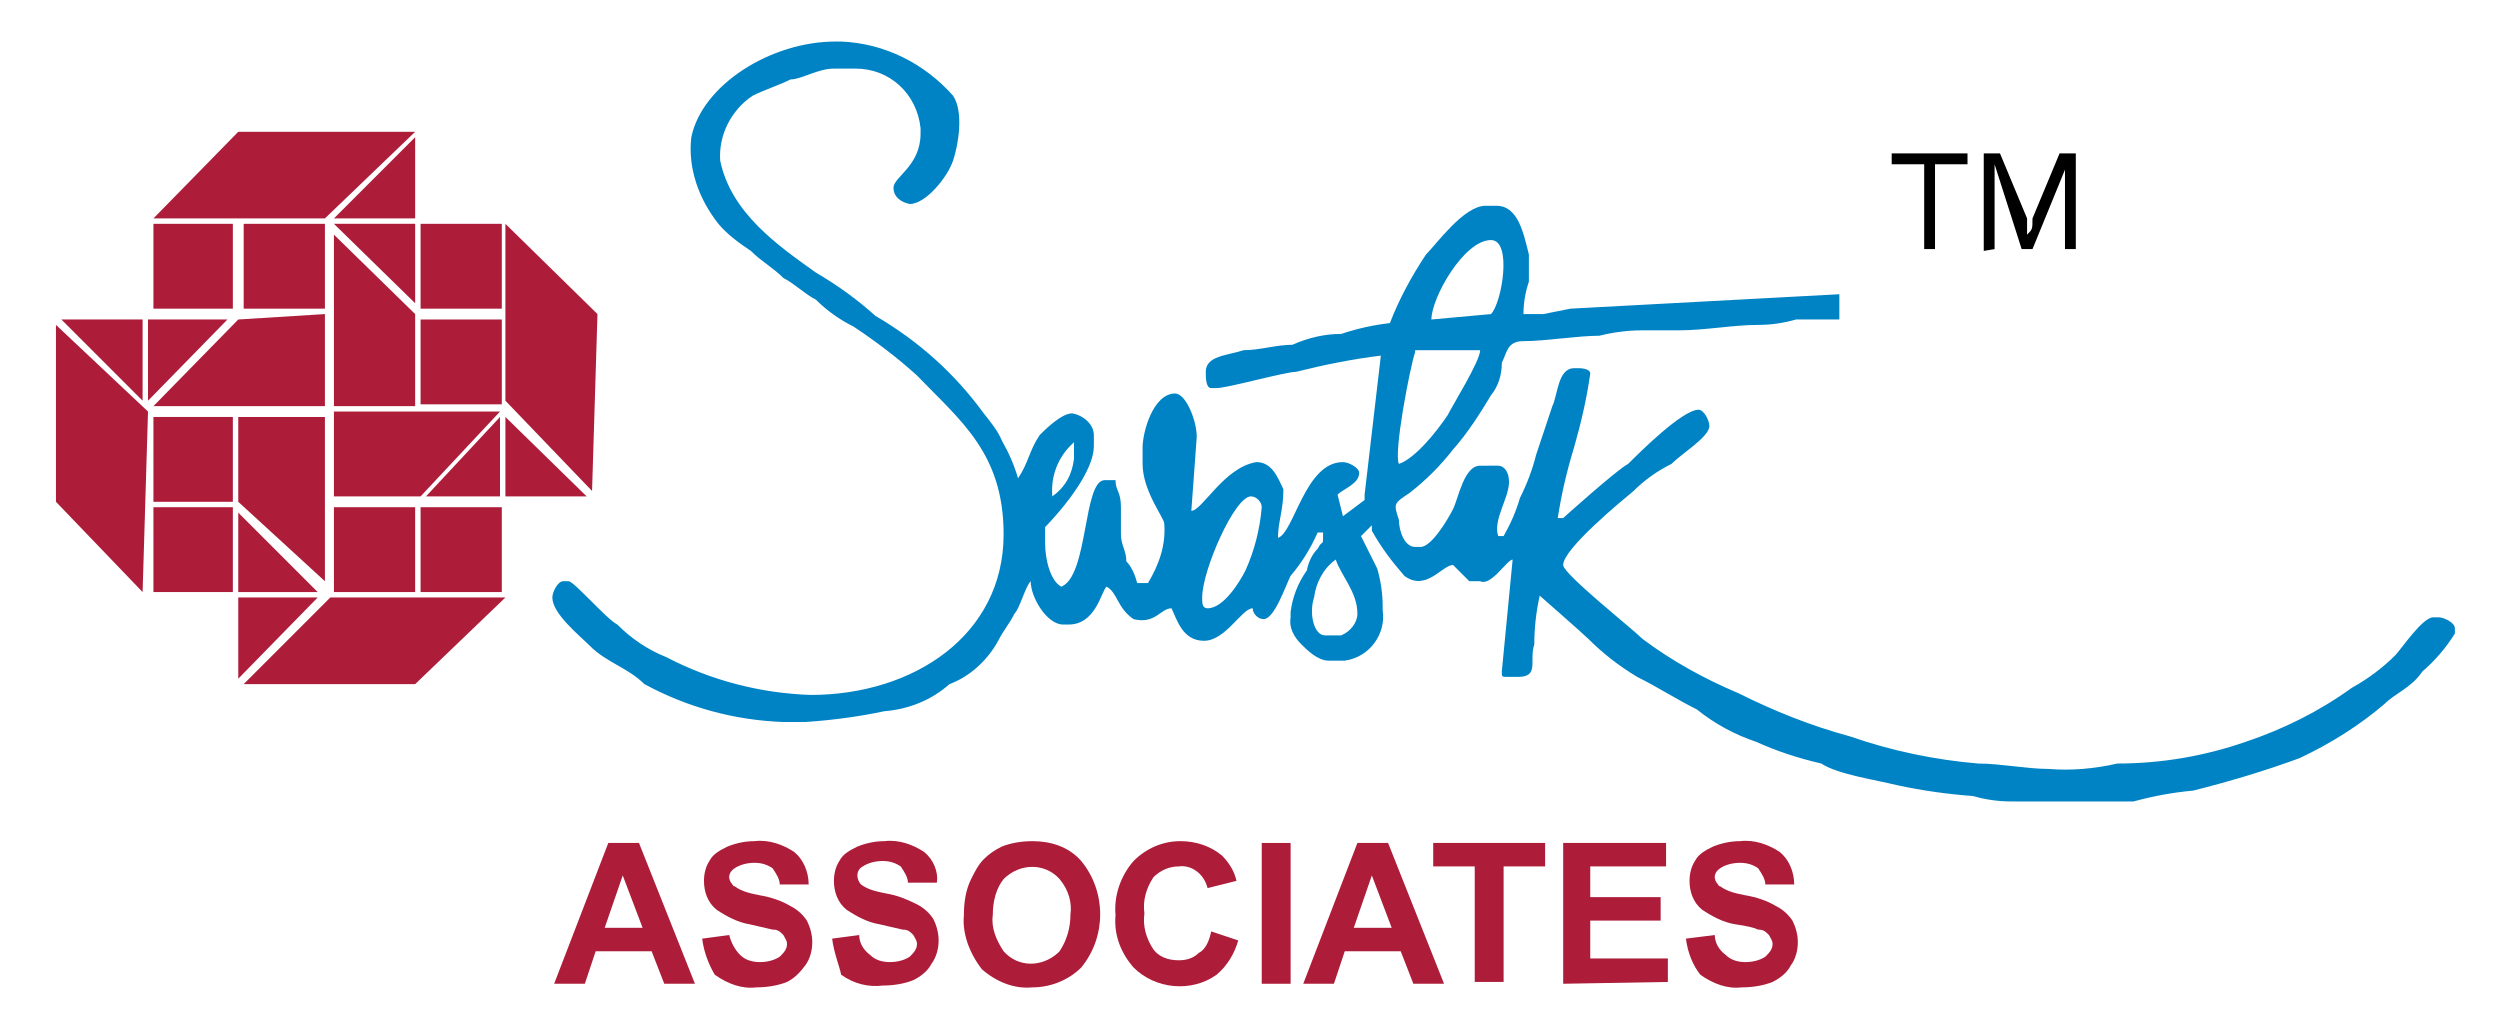 <?xml version="1.0" encoding="utf-8"?>
<!-- Generator: Adobe Illustrator 23.0.1, SVG Export Plug-In . SVG Version: 6.00 Build 0)  -->
<svg version="1.1" id="Layer_1" xmlns="http://www.w3.org/2000/svg" xmlns:xlink="http://www.w3.org/1999/xlink" x="0px" y="0px"
	 viewBox="0 0 138.5 57.1" style="enable-background:new 0 0 138.5 57.1;" xml:space="preserve">
<style type="text/css">
	.st0{fill-rule:evenodd;clip-rule:evenodd;fill:#AD1D3A;}
	.st1{fill:#AD1D3A;}
	.st2{fill-rule:evenodd;clip-rule:evenodd;fill:#0083C4;}
</style>
<g id="Layer_1-2">
	<g id="_1033773456">
		<polygon class="st0" points="3.1,18 8.2,22.8 7.9,32.8 3.1,27.8 		"/>
		<polygon class="st0" points="3.4,17.7 7.9,17.7 7.9,22.2 		"/>
		<polygon class="st0" points="12.6,17.7 8.2,17.7 8.2,22.2 		"/>
		<rect x="8.5" y="23.1" class="st1" width="4.4" height="4.7"/>
		<rect x="8.5" y="28.1" class="st1" width="4.4" height="4.7"/>
		<rect x="18.5" y="28.1" class="st1" width="4.5" height="4.7"/>
		<rect x="23.3" y="28.1" class="st1" width="4.5" height="4.7"/>
		<rect x="23.3" y="17.7" class="st1" width="4.5" height="4.7"/>
		<rect x="23.3" y="12.4" class="st1" width="4.5" height="4.7"/>
		<rect x="8.5" y="12.4" class="st1" width="4.4" height="4.7"/>
		<rect x="13.5" y="12.4" class="st1" width="4.5" height="4.7"/>
		<polygon class="st0" points="28,12.4 33.1,17.4 32.8,27.2 28,22.2 		"/>
		<polygon class="st0" points="18.5,12.4 23,12.4 23,16.8 		"/>
		<polygon class="st0" points="23.6,27.5 27.7,27.5 27.7,23.1 		"/>
		<polygon class="st0" points="32.5,27.5 28,27.5 28,23.1 		"/>
		<polygon class="st0" points="17.6,32.8 13.2,32.8 13.2,28.4 		"/>
		<polygon class="st0" points="17.6,33.1 13.2,33.1 13.2,37.6 		"/>
		<polygon class="st0" points="18.5,12.1 23,12.1 23,7.6 		"/>
		<polygon class="st0" points="18,17.4 18,22.5 8.5,22.5 13.2,17.7 		"/>
		<polygon class="st0" points="23,22.5 18.5,22.5 18.5,13 23,17.4 		"/>
		<polygon class="st0" points="13.2,23.1 18,23.1 18,32.2 13.2,27.8 		"/>
		<polygon class="st0" points="18.5,27.5 18.5,22.8 27.7,22.8 23.3,27.5 		"/>
		<polygon class="st0" points="23,7.3 18,12.1 8.5,12.1 13.2,7.3 		"/>
		<polygon class="st0" points="28,33.1 23,37.9 13.5,37.9 18.3,33.1 		"/>
		<path class="st2" d="M55.6,29.6L55.6,29.6c0,5.6-5,8.9-10.7,8.9c-2.8-0.1-5.5-0.8-8-2.1c-1-0.4-1.9-1-2.7-1.8
			c-0.6-0.3-2.4-2.4-2.7-2.4h-0.3c-0.3,0-0.6,0.6-0.6,0.9c0,0.9,1.5,2.1,2.1,2.7c0.9,0.9,2.1,1.2,3,2.1c2.4,1.3,5,2,7.7,2.1h1.2
			c1.5-0.1,3-0.3,4.4-0.6c1.3-0.1,2.6-0.6,3.6-1.5c1.1-0.4,2.1-1.3,2.7-2.4c0.3-0.6,0.6-0.9,0.9-1.5c0.3-0.3,0.6-1.5,0.9-1.8
			c0,0.9,0.9,2.4,1.8,2.4h0.3c1.5,0,1.8-1.8,2.1-2.1c0.6,0.3,0.6,1.2,1.5,1.8c1.2,0.3,1.5-0.6,2.1-0.6c0.3,0.6,0.6,1.8,1.8,1.8l0,0
			c1.2,0,2.1-1.8,2.7-1.8c0,0.3,0.3,0.6,0.6,0.6c0.6,0,1.2-1.8,1.5-2.4c0.6-0.7,1.1-1.5,1.5-2.4h0.3c0,0.9,0,0.3-0.3,0.9
			c-0.3,0.3-0.5,0.7-0.6,1.2c-0.5,0.7-0.8,1.5-0.9,2.3v0.3c-0.1,0.6,0.2,1.1,0.6,1.5c0.3,0.3,0.9,0.9,1.5,0.9h0.9
			c1.4-0.2,2.3-1.5,2.1-2.8c0-0.1,0-0.1,0-0.2c0-0.7-0.1-1.4-0.3-2.1l-0.9-1.8l0.6-0.6v0.3c0.5,0.9,1.1,1.7,1.8,2.5
			c1.2,0.9,2.1-0.6,2.7-0.6l0.9,0.9h0.6c0.6,0.3,1.5-1.2,1.8-1.2l-0.6,6.2c0,0.3,0,0.3,0.3,0.3h0.6c1.2,0,0.6-0.9,0.9-1.8
			c0-0.9,0.1-1.8,0.3-2.7c0,0,2.4,2.1,2.7,2.4c0.8,0.8,1.7,1.5,2.7,2.1c1.2,0.6,2.1,1.2,3.3,1.8c1,0.8,2.1,1.4,3.3,1.8
			c1.1,0.5,2.3,0.9,3.6,1.2c0.9,0.6,3,0.9,4.2,1.2c1.4,0.3,2.8,0.5,4.2,0.6c0.7,0.2,1.4,0.3,2.1,0.3h6.8c1.1-0.3,2.2-0.5,3.3-0.6
			c2-0.5,4-1.1,5.9-1.8c1.7-0.8,3.3-1.8,4.7-3c0.6-0.6,1.5-0.9,2.1-1.8c0.7-0.6,1.3-1.3,1.8-2.1v-0.3c0-0.3-0.6-0.6-0.9-0.6h-0.3
			c-0.6,0-1.8,1.8-2.1,2.1c-0.7,0.7-1.5,1.3-2.4,1.8c-1.8,1.3-3.8,2.3-5.9,3c-2.3,0.8-4.7,1.2-7.1,1.2c-1.3,0.3-2.6,0.4-3.8,0.3
			c-1.2,0-2.7-0.3-3.9-0.3c-2.4-0.2-4.8-0.7-7.1-1.5c-2.2-0.6-4.2-1.4-6.2-2.4c-1.9-0.8-3.7-1.8-5.3-3c-0.6-0.6-4.4-3.6-4.4-4.1
			c0-0.9,3.3-3.6,3.9-4.1c0.6-0.6,1.3-1.1,2.1-1.5c0.6-0.6,2.1-1.5,2.1-2.1c0-0.3-0.3-0.9-0.6-0.9c-0.9,0-3.3,2.4-3.9,3
			c-0.6,0.3-3.6,3-3.6,3h-0.3c0.2-1.3,0.5-2.6,0.9-3.9c0.4-1.4,0.7-2.7,0.9-4.1c0-0.3-0.6-0.3-0.6-0.3h-0.3c-0.9,0-0.9,1.5-1.2,2.1
			l-0.9,2.7c-0.2,0.8-0.5,1.6-0.9,2.4c-0.2,0.7-0.5,1.4-0.9,2.1h-0.3c-0.3-0.9,0.6-2.1,0.6-3c0-0.6-0.3-0.9-0.6-0.9H82
			c-0.9,0-1.2,1.8-1.5,2.4s-1.2,2.1-1.8,2.1h-0.3c-0.6,0-0.9-0.9-0.9-1.5c-0.3-0.9-0.3-0.9,0.6-1.5c0.9-0.7,1.7-1.5,2.4-2.4
			c0.8-0.9,1.5-2,2.1-3c0.4-0.5,0.6-1.1,0.6-1.8c0.3-0.6,0.3-1.2,1.2-1.2c1.2,0,3-0.3,4.2-0.3c0.8-0.2,1.6-0.3,2.4-0.3H93
			c1.5,0,3-0.3,4.4-0.3c0.7,0,1.4-0.1,2.1-0.3h2.4v-1.4L87,17.1l-1.5,0.3h-1.1c0-0.6,0.1-1.2,0.3-1.8v-1.5c-0.3-1.2-0.6-2.7-1.8-2.7
			h-0.6c-1.2,0-2.7,2.1-3.3,2.7c-0.8,1.2-1.5,2.5-2,3.8c-0.9,0.1-1.8,0.3-2.7,0.6c-0.9,0-1.8,0.2-2.7,0.6c-0.9,0-1.8,0.3-2.7,0.3
			c-0.9,0.3-2.1,0.3-2.1,1.2l0,0c0,0.3,0,0.9,0.3,0.9h0.3c0.6,0,3.8-0.9,4.4-0.9c1.6-0.4,3.1-0.7,4.7-0.9l-0.9,7.7v0.3l-1.2,0.9l0,0
			l-0.3-1.2c0.3-0.3,1.2-0.6,1.2-1.2l0,0c0-0.3-0.6-0.6-0.9-0.6c-2.1,0-2.7,3.9-3.6,4.2c0-0.9,0.3-1.5,0.3-2.7
			c-0.3-0.6-0.6-1.5-1.5-1.5c-1.8,0.3-3,2.7-3.6,2.7l0.3-4.1c0-0.9-0.6-2.4-1.2-2.4c-1.2,0-1.8,2.1-1.8,3v0.9c0,1.5,1.2,3,1.2,3.3
			c0.1,1.2-0.3,2.3-0.9,3.3h-0.6c-0.1-0.4-0.3-0.9-0.6-1.2c0-0.6-0.3-0.9-0.3-1.5v-1.5c0-0.9-0.3-0.9-0.3-1.5h-0.6
			c-1.2,0-0.9,5.3-2.4,5.9c-0.6-0.3-0.9-1.5-0.9-2.4v-0.9c0,0,2.7-2.7,2.7-4.5v-0.6c0-0.6-0.6-1.1-1.2-1.2c-0.6,0-1.5,0.9-1.8,1.2
			c-0.6,0.9-0.6,1.5-1.2,2.4c-0.2-0.7-0.5-1.4-0.9-2.1c-0.2-0.5-0.6-1-1-1.5c-0.8-1.1-1.7-2.1-2.7-3c-1-0.9-2.1-1.7-3.3-2.4
			c-1-0.9-2.1-1.7-3.3-2.4c-2.1-1.5-4.7-3.3-5.3-6.2c-0.1-1.4,0.6-2.8,1.8-3.6c0.6-0.3,1.5-0.6,2.1-0.9c0.6,0,1.5-0.6,2.4-0.6h1.2
			c1.9,0,3.4,1.4,3.6,3.3v0.3c0,1.8-1.5,2.4-1.5,3c0,0.5,0.4,0.8,0.9,0.9c0.9,0,2.1-1.5,2.4-2.4s0.6-2.7,0-3.6
			c-1.6-1.8-3.8-2.9-6.2-3h-0.3c-3.6,0-7.4,2.4-8,5.3c-0.2,1.7,0.4,3.4,1.5,4.8c0.5,0.6,1.2,1.1,1.8,1.5c0.6,0.6,1.2,0.9,1.8,1.5
			c0.6,0.3,1.2,0.9,1.8,1.2c0.6,0.6,1.3,1.1,2.1,1.5c1.2,0.8,2.4,1.7,3.5,2.7C53.2,23.3,55.6,25.1,55.6,29.6z M78.4,19.5
			c-0.3,0.9-1.2,5.6-0.9,6.2c0.9-0.3,2.1-1.8,2.7-2.7c0.3-0.6,1.8-3,1.8-3.6H78.4z M79.3,17.7l3.3-0.3c0.6-0.6,1.2-4.1,0-4.1
			C81.1,13.3,79.3,16.5,79.3,17.7z M66.6,33.1c0,0.3,0,0.6,0.3,0.6l0,0c0.9,0,1.8-1.5,2.1-2.1c0.5-1.1,0.8-2.3,0.9-3.5
			c0-0.3-0.3-0.6-0.6-0.6C68.4,27.5,66.6,31.6,66.6,33.1z M73.4,35.2h0.9c0.5-0.2,0.9-0.7,0.9-1.2l0,0c0-1.2-0.9-2.1-1.2-3
			c-0.7,0.5-1.1,1.3-1.2,2.1C72.5,34,72.8,35.2,73.4,35.2z M58.3,27.5c0.7-0.5,1.1-1.2,1.2-2.1v-0.9C58.6,25.3,58.2,26.4,58.3,27.5z
			"/>
		<path d="M106.6,13.9V9.1h-1.8V8.5h4.2v0.6h-1.8v4.7H106.6z M109.9,13.9V8.5h0.9l1.5,3.6V13c0.3-0.3,0.3-0.3,0.3-0.9l1.5-3.6h0.9
			v5.3h-0.6V9.4l-1.8,4.4H112l-1.5-4.7v4.7L109.9,13.9z"/>
		<g>
			<path class="st1" d="M38.5,54.5h-1.7l-0.7-1.8H33l-0.6,1.8h-1.7l3-7.8h1.7L38.5,54.5z M35.6,51.4l-1.1-2.9l-1,2.9H35.6z"/>
			<path class="st1" d="M38.9,52l1.5-0.2c0.1,0.4,0.3,0.8,0.6,1.1c0.3,0.3,0.7,0.4,1.1,0.4c0.4,0,0.8-0.1,1.1-0.3
				c0.2-0.2,0.4-0.4,0.4-0.7c0-0.2-0.1-0.3-0.2-0.5c-0.2-0.2-0.3-0.3-0.6-0.3l-1.3-0.3c-0.6-0.1-1.2-0.4-1.8-0.8
				c-0.5-0.4-0.7-1-0.7-1.6c0-0.4,0.1-0.8,0.3-1.1c0.2-0.4,0.6-0.6,1-0.8c0.5-0.2,1-0.3,1.5-0.3c0.8-0.1,1.6,0.2,2.2,0.6
				c0.5,0.4,0.8,1.1,0.8,1.8h-1.6c0-0.3-0.2-0.6-0.4-0.9c-0.3-0.2-0.6-0.3-1-0.3c-0.4,0-0.8,0.1-1.1,0.3c-0.3,0.2-0.4,0.5-0.2,0.8
				c0.1,0.1,0.1,0.2,0.2,0.2c0.4,0.3,0.9,0.4,1.4,0.5c0.6,0.1,1.2,0.3,1.7,0.6c0.4,0.2,0.7,0.5,0.9,0.8c0.2,0.4,0.3,0.8,0.3,1.2
				c0,0.4-0.1,0.9-0.4,1.3c-0.3,0.4-0.6,0.7-1,0.9c-0.5,0.2-1.1,0.3-1.7,0.3c-0.8,0.1-1.6-0.2-2.3-0.7C39.3,53.5,39,52.8,38.9,52z"
				/>
			<path class="st1" d="M46.1,52l1.5-0.2c0,0.4,0.2,0.8,0.6,1.1c0.3,0.3,0.7,0.4,1.1,0.4c0.4,0,0.8-0.1,1.1-0.3
				c0.2-0.2,0.4-0.4,0.4-0.7c0-0.2-0.1-0.3-0.2-0.5c-0.2-0.2-0.3-0.3-0.6-0.3l-1.3-0.3c-0.6-0.1-1.2-0.4-1.8-0.8
				c-0.5-0.4-0.7-1-0.7-1.6c0-0.4,0.1-0.8,0.3-1.1c0.2-0.4,0.6-0.6,1-0.8c0.5-0.2,1-0.3,1.5-0.3c0.8-0.1,1.6,0.2,2.2,0.6
				c0.5,0.4,0.8,1.1,0.7,1.7h-1.6c0-0.3-0.2-0.6-0.4-0.9c-0.3-0.2-0.6-0.3-1-0.3c-0.4,0-0.8,0.1-1.1,0.3c-0.2,0.1-0.3,0.3-0.3,0.5
				c0,0.2,0.1,0.4,0.2,0.5c0.4,0.3,0.9,0.4,1.4,0.5c0.6,0.1,1.1,0.3,1.7,0.6c0.4,0.2,0.7,0.5,0.9,0.8c0.2,0.4,0.3,0.8,0.3,1.2
				c0,0.4-0.1,0.9-0.4,1.3c-0.2,0.4-0.6,0.7-1,0.9c-0.5,0.2-1.1,0.3-1.7,0.3c-0.8,0.1-1.6-0.1-2.3-0.6C46.5,53.5,46.2,52.8,46.1,52z
				"/>
			<path class="st1" d="M53.4,50.7c0-0.7,0.1-1.4,0.4-2c0.2-0.4,0.4-0.8,0.7-1.1c0.3-0.3,0.6-0.5,1-0.7c0.5-0.2,1.1-0.3,1.7-0.3
				c1,0,2,0.3,2.7,1.1c1.4,1.7,1.4,4.2,0,5.9c-0.7,0.7-1.7,1.1-2.7,1.1c-1,0.1-2-0.3-2.8-1C53.7,52.8,53.3,51.7,53.4,50.7z M55,50.7
				c-0.1,0.7,0.2,1.4,0.6,2c0.8,0.9,2.1,0.9,3,0.1c0,0,0.1-0.1,0.1-0.1c0.4-0.6,0.6-1.3,0.6-2c0.1-0.7-0.1-1.4-0.6-2
				c-0.8-0.9-2.2-0.9-3.1,0c0,0,0,0,0,0C55.2,49.2,55,49.9,55,50.7L55,50.7z"/>
			<path class="st1" d="M67.1,51.6l1.5,0.5c-0.2,0.7-0.6,1.4-1.2,1.9c-1.4,1-3.4,0.8-4.6-0.4c-0.7-0.8-1.1-1.8-1-2.9
				c-0.1-1.1,0.3-2.2,1-3c0.7-0.7,1.6-1.1,2.6-1.1c0.9,0,1.7,0.3,2.3,0.8c0.4,0.4,0.7,0.9,0.8,1.4l-1.6,0.4
				c-0.2-0.8-0.9-1.3-1.6-1.2c-0.5,0-1,0.2-1.4,0.6c-0.4,0.6-0.6,1.3-0.5,2c-0.1,0.7,0.1,1.4,0.5,2c0.3,0.4,0.8,0.6,1.4,0.6
				c0.4,0,0.8-0.1,1.1-0.4C66.8,52.6,67,52.1,67.1,51.6z"/>
			<path class="st1" d="M69.9,54.5v-7.8h1.6v7.8H69.9z"/>
			<path class="st1" d="M80,54.5h-1.7l-0.7-1.8h-3.1l-0.6,1.8h-1.7l3-7.8h1.7L80,54.5z M77.1,51.4L76,48.5l-1,2.9L77.1,51.4z"/>
			<path class="st1" d="M81.7,54.5V48h-2.3v-1.3h6.2V48h-2.3v6.4H81.7z"/>
			<path class="st1" d="M86.6,54.5v-7.8h5.7V48h-4.2v1.7h3.9v1.3h-3.9v2.1h4.3v1.3L86.6,54.5z"/>
			<path class="st1" d="M93.4,52l1.6-0.2c0,0.4,0.2,0.8,0.6,1.1c0.3,0.3,0.7,0.4,1.1,0.4c0.4,0,0.8-0.1,1.1-0.3
				c0.2-0.2,0.4-0.4,0.4-0.7c0-0.2-0.1-0.3-0.2-0.5c-0.2-0.2-0.3-0.3-0.6-0.3c-0.2-0.1-0.6-0.2-1.3-0.3c-0.6-0.1-1.2-0.4-1.8-0.8
				c-0.5-0.4-0.7-1-0.7-1.6c0-0.4,0.1-0.8,0.3-1.1c0.2-0.4,0.6-0.6,1-0.8c0.5-0.2,1-0.3,1.5-0.3c0.8-0.1,1.6,0.2,2.2,0.6
				c0.5,0.4,0.8,1.1,0.8,1.8h-1.6c0-0.3-0.2-0.6-0.4-0.9c-0.3-0.2-0.6-0.3-1-0.3c-0.4,0-0.8,0.1-1.1,0.3c-0.3,0.2-0.4,0.5-0.2,0.8
				c0.1,0.1,0.1,0.2,0.2,0.2c0.4,0.3,0.9,0.4,1.4,0.5c0.6,0.1,1.2,0.3,1.7,0.6c0.4,0.2,0.7,0.5,0.9,0.8c0.2,0.4,0.3,0.8,0.3,1.2
				c0,0.4-0.1,0.9-0.4,1.3c-0.2,0.4-0.6,0.7-1,0.9c-0.5,0.2-1.1,0.3-1.7,0.3c-0.8,0.1-1.6-0.2-2.3-0.7C93.8,53.5,93.5,52.8,93.4,52z
				"/>
		</g>
	</g>
</g>
</svg>
